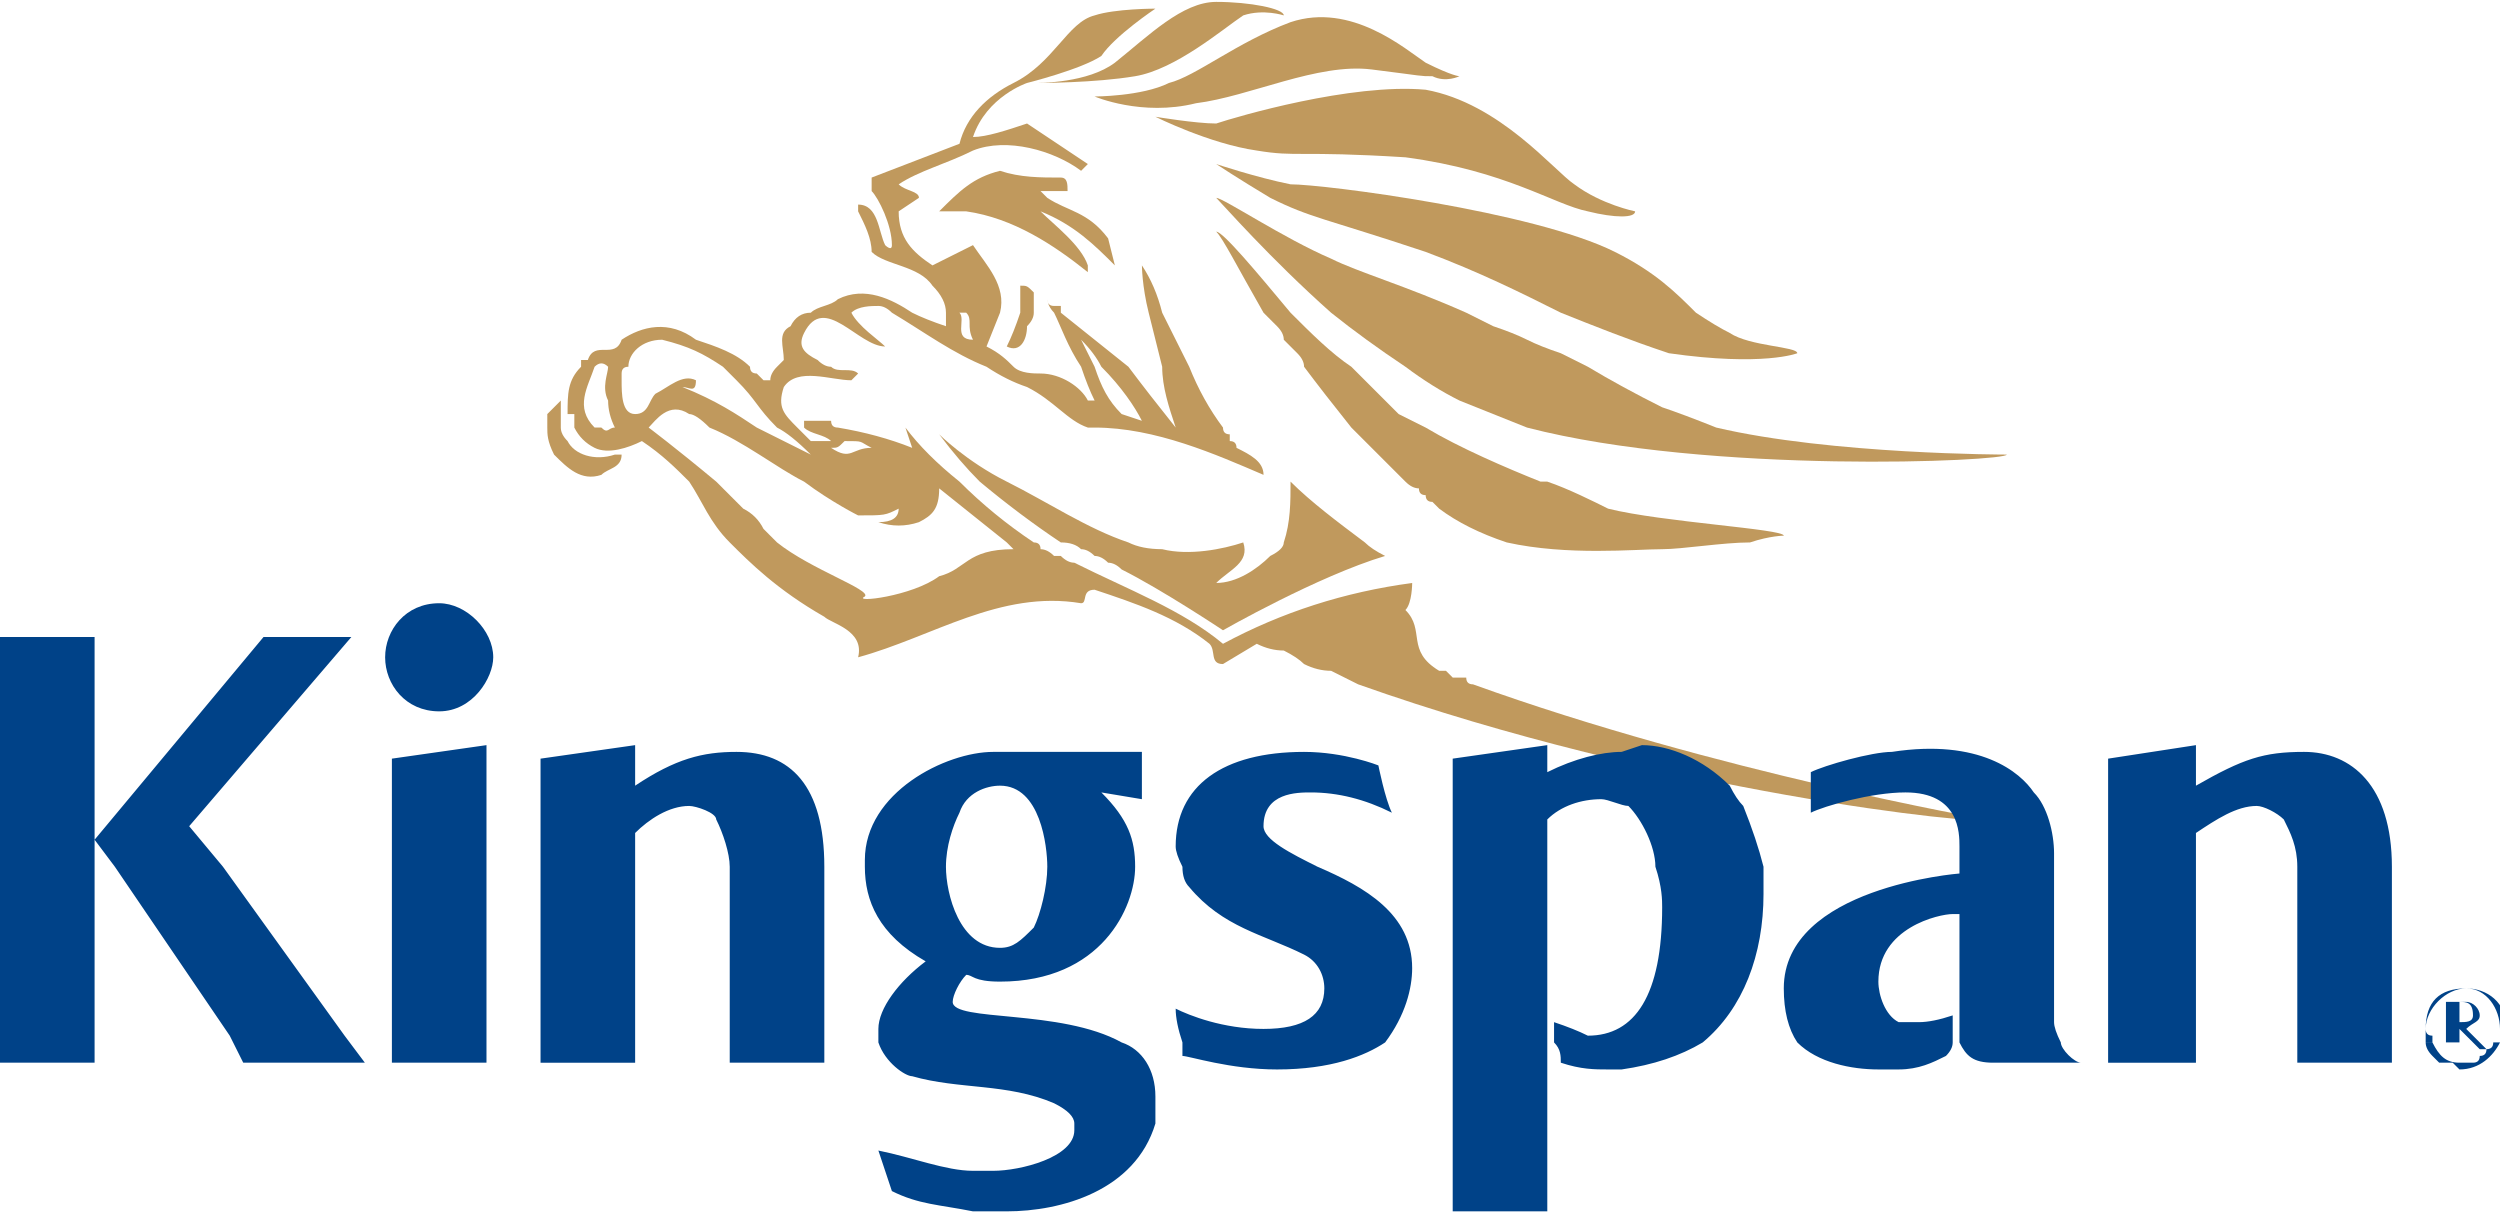 <?xml version="1.0" encoding="UTF-8"?> <svg xmlns="http://www.w3.org/2000/svg" version="1.2" viewBox="0 0 37 18" width="250" height="122"><style>.a{fill:#c0995d}.b{fill:#004288}</style><path class="a" d="m23.3 2.7c-0.3-0.2-1.1-1.2-2.2-1.4-1.1-0.1-2.8 0.4-3.1 0.5-0.3 0-0.9-0.1-0.9-0.1 0 0 0.8 0.4 1.5 0.5 0.6 0.1 0.6 0 2.2 0.1 1.5 0.2 2.2 0.7 2.7 0.8 0.4 0.1 0.7 0.1 0.7 0 0 0-0.5-0.1-0.9-0.4zm-2.2-1.8c-0.3-0.2-1.1-0.9-2-0.6-0.8 0.3-1.4 0.8-1.8 0.9-0.4 0.2-1.1 0.2-1.1 0.2 0 0 0.7 0.3 1.5 0.1 0.8-0.1 1.8-0.6 2.6-0.5 0.8 0.1 0.7 0.1 0.9 0.1 0.2 0.1 0.4 0 0.4 0 0 0-0.1 0-0.5-0.2zm-3.1-0.9c-0.5 0-1 0.5-1.5 0.9-0.4 0.3-1.1 0.3-1.2 0.3 0.1 0 0.9 0 1.5-0.1 0.6-0.1 1.3-0.7 1.6-0.9 0.3-0.1 0.6 0 0.6 0 0-0.1-0.5-0.2-1-0.2zm-1.5 3.9l-0.1-0.4c-0.3-0.4-0.6-0.4-0.9-0.6l-0.1-0.1h0.4c0-0.1 0-0.2-0.1-0.2-0.3 0-0.6 0-0.9-0.1-0.4 0.1-0.6 0.3-0.9 0.6 0.2 0 0.3 0 0.4 0 0.7 0.1 1.3 0.5 1.8 0.9v-0.1c-0.1-0.3-0.5-0.6-0.7-0.8 0.5 0.2 0.8 0.5 1.1 0.8z"></path><path fill-rule="evenodd" class="a" d="m29.4 12.1c0 0.1-4.8-0.4-9.3-2q-0.2-0.1-0.4-0.2-0.2 0-0.4-0.1-0.1-0.1-0.3-0.2-0.2 0-0.4-0.1l-0.5 0.3c-0.2 0-0.1-0.2-0.2-0.3-0.5-0.4-1.1-0.6-1.7-0.8-0.2 0-0.1 0.2-0.2 0.2-1.2-0.2-2.2 0.5-3.3 0.8 0.1-0.4-0.4-0.5-0.5-0.6-0.7-0.4-1.1-0.8-1.4-1.1-0.3-0.3-0.4-0.6-0.6-0.9-0.2-0.2-0.4-0.4-0.7-0.6-0.2 0.1-0.5 0.2-0.7 0.1q-0.2-0.1-0.3-0.3 0 0 0-0.1 0 0 0 0 0 0 0-0.1-0.1 0-0.1 0c0-0.3 0-0.5 0.2-0.7h0.2c-0.1 0.3-0.3 0.6 0 0.9q0 0 0 0 0 0 0 0 0 0 0 0 0.1 0 0.1 0c0.1 0.1 0.1 0 0.2 0q-0.1-0.2-0.1-0.4c-0.1-0.2 0-0.4 0-0.5q-0.1-0.1-0.2 0 0 0 0 0 0 0 0 0 0 0 0 0 0 0 0 0h-0.2q0 0 0 0 0 0 0-0.1 0 0 0 0 0 0 0.1 0c0.1-0.3 0.4 0 0.5-0.3 0.3-0.2 0.7-0.3 1.1 0 0.3 0.1 0.6 0.2 0.8 0.4q0 0.1 0.1 0.1 0 0 0 0 0.1 0.1 0.1 0.1 0 0 0.1 0 0-0.1 0.1-0.2 0 0 0.1-0.1c0-0.2-0.1-0.4 0.1-0.5q0.1-0.2 0.3-0.2c0.1-0.1 0.3-0.1 0.4-0.2 0.4-0.2 0.8 0 1.1 0.2q0.2 0.1 0.5 0.2 0 0 0-0.1 0 0 0 0 0 0 0-0.1 0 0 0 0 0-0.2-0.2-0.4c-0.2-0.3-0.7-0.3-0.9-0.5 0-0.2-0.1-0.4-0.2-0.6v-0.1c0.3 0 0.3 0.4 0.4 0.6 0 0 0.1 0.1 0.1 0 0-0.3-0.2-0.7-0.3-0.8v-0.2l1.3-0.5c0.1-0.4 0.4-0.7 0.8-0.9 0.6-0.3 0.8-0.9 1.2-1 0.3-0.1 0.9-0.1 0.9-0.1 0 0-0.6 0.4-0.8 0.7-0.3 0.2-1.1 0.4-1.1 0.4 0 0-0.6 0.2-0.8 0.8 0.2 0 0.5-0.1 0.8-0.2l0.9 0.6-0.1 0.1c-0.4-0.3-1.1-0.5-1.6-0.3-0.4 0.2-0.8 0.3-1.1 0.5 0.1 0.1 0.3 0.1 0.3 0.2l-0.3 0.2c0 0.4 0.2 0.6 0.5 0.8l0.6-0.3c0.2 0.3 0.5 0.6 0.4 1l-0.2 0.5c0.2 0.1 0.3 0.2 0.4 0.3 0.1 0.1 0.3 0.1 0.4 0.1 0.3 0 0.6 0.2 0.7 0.4h0.1q-0.1-0.2-0.2-0.5c-0.2-0.3-0.3-0.6-0.4-0.8-0.1-0.1-0.1-0.2-0.1-0.2q0 0.1 0.1 0.1 0 0 0 0 0.1 0 0.1 0 0 0.1 0 0.1 0.5 0.4 1 0.8 0.3 0.4 0.7 0.9 0 0 0 0 0 0 0 0c-0.1-0.3-0.2-0.6-0.2-0.9q-0.1-0.4-0.2-0.8c-0.1-0.4-0.1-0.7-0.1-0.7q0.2 0.3 0.3 0.7 0.2 0.4 0.4 0.8 0.2 0.5 0.5 0.9 0 0 0 0 0 0.1 0.1 0.1 0 0.1 0 0.1 0.1 0 0.1 0.1c0.2 0.1 0.4 0.2 0.4 0.4-0.7-0.3-1.6-0.7-2.5-0.7q0 0 0 0 0 0 0 0 0 0 0 0-0.1 0-0.1 0c-0.3-0.1-0.5-0.4-0.9-0.6q-0.3-0.1-0.6-0.3c-0.5-0.2-0.9-0.5-1.4-0.8q-0.1-0.1-0.2-0.1c-0.1 0-0.3 0-0.4 0.1 0.1 0.2 0.4 0.4 0.5 0.5-0.4 0-0.9-0.8-1.2-0.2-0.1 0.2 0 0.3 0.2 0.4q0.1 0.1 0.2 0.1c0.1 0.1 0.3 0 0.4 0.1l-0.1 0.1c-0.3 0-0.8-0.2-1 0.1-0.1 0.3 0 0.4 0.2 0.6q0.1 0.1 0.2 0.2c0.1 0 0.2 0 0.3 0-0.1-0.1-0.3-0.1-0.4-0.2q0 0 0 0 0-0.1 0-0.1 0 0 0 0 0 0 0 0 0.1 0 0.1 0 0.1 0 0.2 0 0 0 0.1 0 0 0.1 0.1 0.1 0.6 0.1 1.1 0.3l-0.1-0.3q0.3 0.4 0.8 0.8 0.5 0.5 1.1 0.9 0.1 0 0.1 0.1 0.1 0 0.2 0.1 0.1 0 0.1 0 0.1 0.1 0.2 0.1c0.8 0.4 1.6 0.7 2.2 1.2q1.3-0.7 2.8-0.9c0 0 0 0.3-0.1 0.4 0.3 0.3 0 0.6 0.5 0.9q0 0 0.1 0 0.1 0.1 0.1 0.1 0.1 0 0.2 0 0 0.1 0.1 0.1c3.6 1.3 7.6 2 7.6 2zm-13.2-6.7c0.1 0.3 0.2 0.5 0.4 0.7l0.3 0.1c-0.1-0.2-0.3-0.5-0.6-0.8q-0.1-0.2-0.3-0.4 0.1 0.2 0.2 0.4zm-1.8-0.4c-0.1-0.2 0-0.3-0.1-0.4q-0.1 0-0.1 0 0 0 0 0 0 0 0 0 0 0 0 0 0 0 0 0c0.1 0.1-0.1 0.4 0.2 0.4zm0.6 3.1q-0.1-0.1-0.1-0.1c-0.5-0.4-1-0.8-1-0.8 0 0.3-0.1 0.4-0.3 0.5q-0.3 0.1-0.6 0 0.3 0 0.3-0.2c-0.2 0.1-0.2 0.1-0.6 0.1 0 0-0.4-0.2-0.8-0.5-0.4-0.2-0.9-0.6-1.4-0.8q-0.2-0.2-0.3-0.2c-0.3-0.2-0.5 0.1-0.6 0.2q0 0 0 0c0 0 0.4 0.3 1 0.8q0.1 0.1 0.2 0.2 0.1 0.1 0.2 0.2 0.2 0.1 0.3 0.3 0.1 0.1 0.2 0.2c0.5 0.4 1.4 0.7 1.3 0.8-0.2 0.1 0.7 0 1.1-0.3 0.4-0.1 0.4-0.4 1.1-0.4zm-5.3-2.3c0.2-0.1 0.4-0.3 0.6-0.2 0 0.2-0.1 0.1-0.2 0.1 0.5 0.2 0.8 0.4 1.1 0.6q0.4 0.2 0.8 0.4-0.3-0.3-0.5-0.4c-0.3-0.3-0.3-0.4-0.6-0.7q-0.1-0.1-0.2-0.2c-0.3-0.2-0.5-0.3-0.9-0.4-0.3 0-0.5 0.2-0.5 0.4q-0.1 0-0.1 0.1 0 0 0 0 0 0.1 0 0.1 0 0 0 0c0 0.2 0 0.5 0.2 0.5 0.2 0 0.2-0.2 0.3-0.3zm2.6 0.8c0.3 0.2 0.3 0 0.6 0-0.2-0.1-0.1-0.1-0.4-0.1-0.1 0.1-0.1 0.1-0.2 0.1z"></path><path class="a" d="m15.3 4.6q0 0.1-0.1 0.2c0 0.2-0.1 0.4-0.3 0.3q0.1-0.2 0.2-0.5 0-0.1 0-0.1 0-0.1 0-0.1 0 0 0-0.1 0 0 0-0.1c0.1 0 0.1 0 0.2 0.1 0 0 0 0.1 0 0.3zm-6.4 2.4c-0.3 0.1-0.5-0.1-0.7-0.3-0.1-0.2-0.1-0.3-0.1-0.4q0-0.1 0-0.2c0.1-0.1 0.2-0.2 0.2-0.2q0 0.2 0 0.4 0 0.1 0.1 0.2c0.1 0.2 0.4 0.3 0.7 0.2 0 0 0 0 0.1 0 0 0.2-0.2 0.2-0.3 0.3zm11.6 1.2c-1 0.3-2.4 1.1-2.4 1.1 0 0-0.9-0.6-1.5-0.9q-0.1-0.1-0.2-0.1-0.1-0.1-0.2-0.1-0.1-0.1-0.2-0.1-0.1-0.1-0.3-0.1-0.6-0.4-1.2-0.9-0.3-0.3-0.6-0.7c0 0 0.4 0.4 1 0.7 0.6 0.3 1.2 0.7 1.8 0.9q0.2 0.1 0.5 0.1c0.4 0.1 0.9 0 1.2-0.1 0.1 0.3-0.2 0.4-0.4 0.6 0.3 0 0.6-0.2 0.8-0.4q0.2-0.1 0.2-0.2c0.1-0.3 0.1-0.6 0.1-0.9 0.3 0.3 0.7 0.6 1.1 0.9q0.1 0.1 0.3 0.2zm5.9-0.3c0 0-0.2 0-0.5 0.1-0.4 0-1 0.1-1.3 0.1-0.4 0-1.4 0.1-2.3-0.1q-0.6-0.2-1-0.5 0 0-0.1-0.1-0.1 0-0.1-0.1-0.1 0-0.1-0.1-0.1 0-0.2-0.1 0 0 0 0 0 0 0 0 0 0 0 0 0 0 0 0-0.1-0.1-0.2-0.2-0.1-0.1-0.2-0.2-0.1-0.1-0.2-0.2-0.1-0.1-0.2-0.2-0.4-0.5-0.7-0.9 0-0.1-0.1-0.2-0.1-0.1-0.2-0.2 0-0.1-0.1-0.2-0.1-0.1-0.2-0.2c-0.4-0.7-0.6-1.1-0.7-1.2 0.1 0 0.6 0.6 1.1 1.2 0.3 0.3 0.6 0.6 0.9 0.8 0.3 0.3 0.5 0.5 0.7 0.7q0.2 0.1 0.4 0.2c0.5 0.3 1.2 0.6 1.7 0.8q0.1 0 0.1 0c0.3 0.1 0.7 0.3 0.9 0.4 0.8 0.2 2.6 0.3 2.6 0.4z"></path><path class="a" d="m29.7 6.7c0 0.1-4.4 0.3-7.1-0.4q-0.5-0.2-1-0.4-0.4-0.2-0.8-0.5-0.6-0.4-1.1-0.8c-0.9-0.8-1.6-1.6-1.7-1.7 0.1 0 1 0.6 1.7 0.9 0.4 0.2 1.1 0.4 2 0.8q0.2 0.1 0.4 0.2 0.3 0.1 0.5 0.2 0.2 0.1 0.5 0.2 0.2 0.1 0.4 0.2 0.5 0.3 1.1 0.6 0.3 0.1 0.8 0.3c1.7 0.4 4.3 0.4 4.3 0.4z"></path><path class="a" d="m26.6 5.2c0 0-0.5 0.2-1.9 0-0.6-0.2-1.1-0.4-1.6-0.6-0.6-0.3-1.2-0.6-2-0.9-1.5-0.5-1.7-0.5-2.3-0.8-0.5-0.3-0.8-0.5-0.8-0.5 0 0 0.6 0.2 1.1 0.3 0.5 0 3.6 0.4 4.8 1 0.6 0.3 0.9 0.6 1.2 0.9q0.3 0.2 0.5 0.3c0.3 0.2 1 0.2 1 0.3z"></path><path fill-rule="evenodd" class="b" d="m37 15.4c-0.1 0.2-0.3 0.4-0.6 0.4q0 0-0.1-0.1-0.1 0-0.2 0-0.1-0.1-0.1-0.1-0.1-0.1-0.1-0.2h0.1c0.1 0.2 0.2 0.3 0.4 0.3q0.1 0 0.2 0 0.1 0 0.1-0.1 0.1 0 0.1-0.1 0.1 0 0.1-0.1zm0.1-0.2q0 0 0 0 0 0.1 0 0.1 0 0-0.1 0.1 0 0 0 0 0 0 0 0 0-0.1 0-0.1 0 0 0-0.1 0 0 0 0c0-0.3-0.2-0.6-0.5-0.6-0.3 0-0.6 0.3-0.6 0.6q0 0 0 0 0 0.1 0.1 0.1 0 0 0 0.1 0 0 0 0h-0.1q0-0.1 0-0.2c0-0.4 0.2-0.6 0.6-0.6 0.3 0 0.6 0.2 0.6 0.6zm-0.4 0.2q0 0 0 0 0.1 0.1 0.1 0.1h-0.1l-0.1-0.1h0.1zm0 0h-0.1l-0.2-0.2v0.2h-0.2v-0.5c0 0 0-0.1 0-0.1q0.1 0 0.3 0c0.1 0 0.2 0.1 0.2 0.2 0 0.1-0.1 0.1-0.2 0.2zm-0.2 0h-0.3q0.1 0 0.1 0h0.1c0 0 0 0 0.1 0zm0.1-0.4c0-0.2-0.1-0.2-0.2-0.2q0 0 0 0v0.3c0.1 0 0.2 0 0.2-0.1zm-1.2-2.2v2.9h-1.4v-2.7q0-0.1 0-0.2c0-0.3-0.1-0.5-0.2-0.7-0.1-0.1-0.3-0.2-0.4-0.2-0.3 0-0.6 0.2-0.9 0.4v3.4h-1.3v-4.5l1.3-0.2v0.6c0.7-0.4 1-0.5 1.6-0.5 0.7 0 1.3 0.5 1.3 1.7zm-4.6 2.9h-1.3c-0.3 0-0.4-0.1-0.5-0.3q0-0.1 0-0.1 0 0 0 0 0 0 0-0.1 0 0 0 0v-1.7h-0.1c-0.2 0-1.1 0.2-1.1 1 0 0.2 0.1 0.5 0.3 0.6 0.1 0 0.2 0 0.3 0q0.2 0 0.5-0.1 0 0.2 0 0.4 0 0.1-0.1 0.2c-0.2 0.1-0.4 0.2-0.7 0.2q-0.2 0-0.3 0c-0.4 0-0.9-0.1-1.2-0.4q-0.2-0.3-0.2-0.8c0-1.5 2.6-1.7 2.6-1.7v-0.4c0-0.2 0-0.8-0.8-0.8-0.5 0-1.2 0.2-1.4 0.3v-0.6c0.2-0.1 0.9-0.3 1.2-0.3 1.3-0.2 1.9 0.3 2.1 0.6 0.2 0.2 0.3 0.6 0.3 0.9v2.5q0 0.1 0.1 0.3c0 0.1 0.2 0.3 0.3 0.3zm-4.7-2.5c0 0.9-0.3 1.7-0.9 2.2q-0.5 0.3-1.2 0.4-0.2 0-0.2 0c-0.2 0-0.4 0-0.7-0.1 0-0.1 0-0.2-0.1-0.3v-0.3q0.3 0.1 0.5 0.2c0.7 0 1.1-0.6 1.1-1.9 0-0.1 0-0.3-0.1-0.6 0-0.3-0.2-0.7-0.4-0.9-0.1 0-0.3-0.1-0.4-0.1-0.3 0-0.6 0.1-0.8 0.3v3.3 1.2 1.3h-1.4v-6.7l1.4-0.2v0.4c0.4-0.2 0.8-0.3 1.1-0.3q0.3-0.1 0.3-0.1c0.4 0 0.9 0.2 1.3 0.6q0.1 0.2 0.2 0.3 0.2 0.5 0.3 0.9 0 0.1 0 0.2c0 0.1 0 0.2 0 0.2zm-5.2 1.1c0 0.3-0.1 0.7-0.4 1.1-0.3 0.2-0.8 0.4-1.6 0.4-0.7 0-1.3-0.2-1.4-0.2q0-0.1 0-0.2-0.1-0.3-0.1-0.5c0.2 0.1 0.7 0.3 1.3 0.3 0.6 0 0.9-0.2 0.9-0.6 0-0.2-0.1-0.4-0.3-0.5-0.6-0.3-1.2-0.4-1.7-1q-0.1-0.1-0.1-0.3-0.1-0.2-0.1-0.3c0-0.9 0.7-1.4 1.9-1.4 0.6 0 1.1 0.2 1.1 0.2 0 0 0.1 0.5 0.2 0.7-0.4-0.2-0.8-0.3-1.2-0.3-0.2 0-0.7 0-0.7 0.5 0 0.2 0.4 0.4 0.8 0.6 0.7 0.3 1.4 0.7 1.4 1.5zm-3.8 1.9q0 0.1 0 0.1 0 0.1 0 0.1 0 0.1 0 0.1 0 0.1 0 0.1c-0.3 1-1.4 1.3-2.2 1.3h-0.5c-0.5-0.1-0.8-0.1-1.2-0.3q-0.1-0.3-0.2-0.6c0.5 0.1 1 0.3 1.4 0.3 0.2 0 0.2 0 0.3 0 0.4 0 1.2-0.2 1.2-0.6q0 0 0-0.1c0-0.1-0.1-0.2-0.3-0.3-0.7-0.3-1.4-0.2-2.1-0.4-0.1 0-0.4-0.2-0.5-0.5q0-0.1 0-0.1 0 0 0 0 0 0 0 0 0 0 0-0.1c0-0.3 0.3-0.7 0.7-1-0.7-0.4-0.9-0.9-0.9-1.4q0 0 0-0.1c0-1 1.2-1.6 1.9-1.6h2.2v0.7l-0.6-0.1c0.4 0.4 0.5 0.7 0.5 1.1 0 0.6-0.5 1.7-2 1.7-0.4 0-0.4-0.1-0.5-0.1-0.1 0.1-0.2 0.3-0.2 0.4 0 0.3 1.6 0.1 2.5 0.6 0.3 0.1 0.5 0.4 0.5 0.8zm-3.1-3.4c0 0.4 0.2 1.2 0.8 1.2 0.2 0 0.3-0.1 0.5-0.3 0.1-0.2 0.2-0.6 0.2-0.9q0 0 0 0c0-0.3-0.1-1.2-0.7-1.2-0.2 0-0.5 0.1-0.6 0.4-0.1 0.2-0.2 0.5-0.2 0.8q0 0 0 0zm-1.8 0v2.9h-1.4v-2.7q0-0.1 0-0.2c0-0.2-0.1-0.5-0.2-0.7 0-0.1-0.3-0.2-0.4-0.2-0.3 0-0.6 0.2-0.8 0.4v3.4h-1.4v-4.5l1.4-0.2v0.6c0.6-0.4 1-0.5 1.5-0.5 0.8 0 1.3 0.5 1.3 1.7zm-4.9-3.1c0 0.3-0.3 0.8-0.8 0.8-0.5 0-0.8-0.4-0.8-0.8 0-0.4 0.3-0.8 0.8-0.8 0.4 0 0.8 0.4 0.8 0.8zm-0.1 6h-1.4v-4.5l1.4-0.2zm-7.2-6.3h1.4v6.3h-1.4zm2.8 2.8l0.5 0.6 1.8 2.5 0.3 0.4h-1.8l-0.2-0.4-1.7-2.5-0.3-0.4 2.5-3h1.3z"></path></svg> 